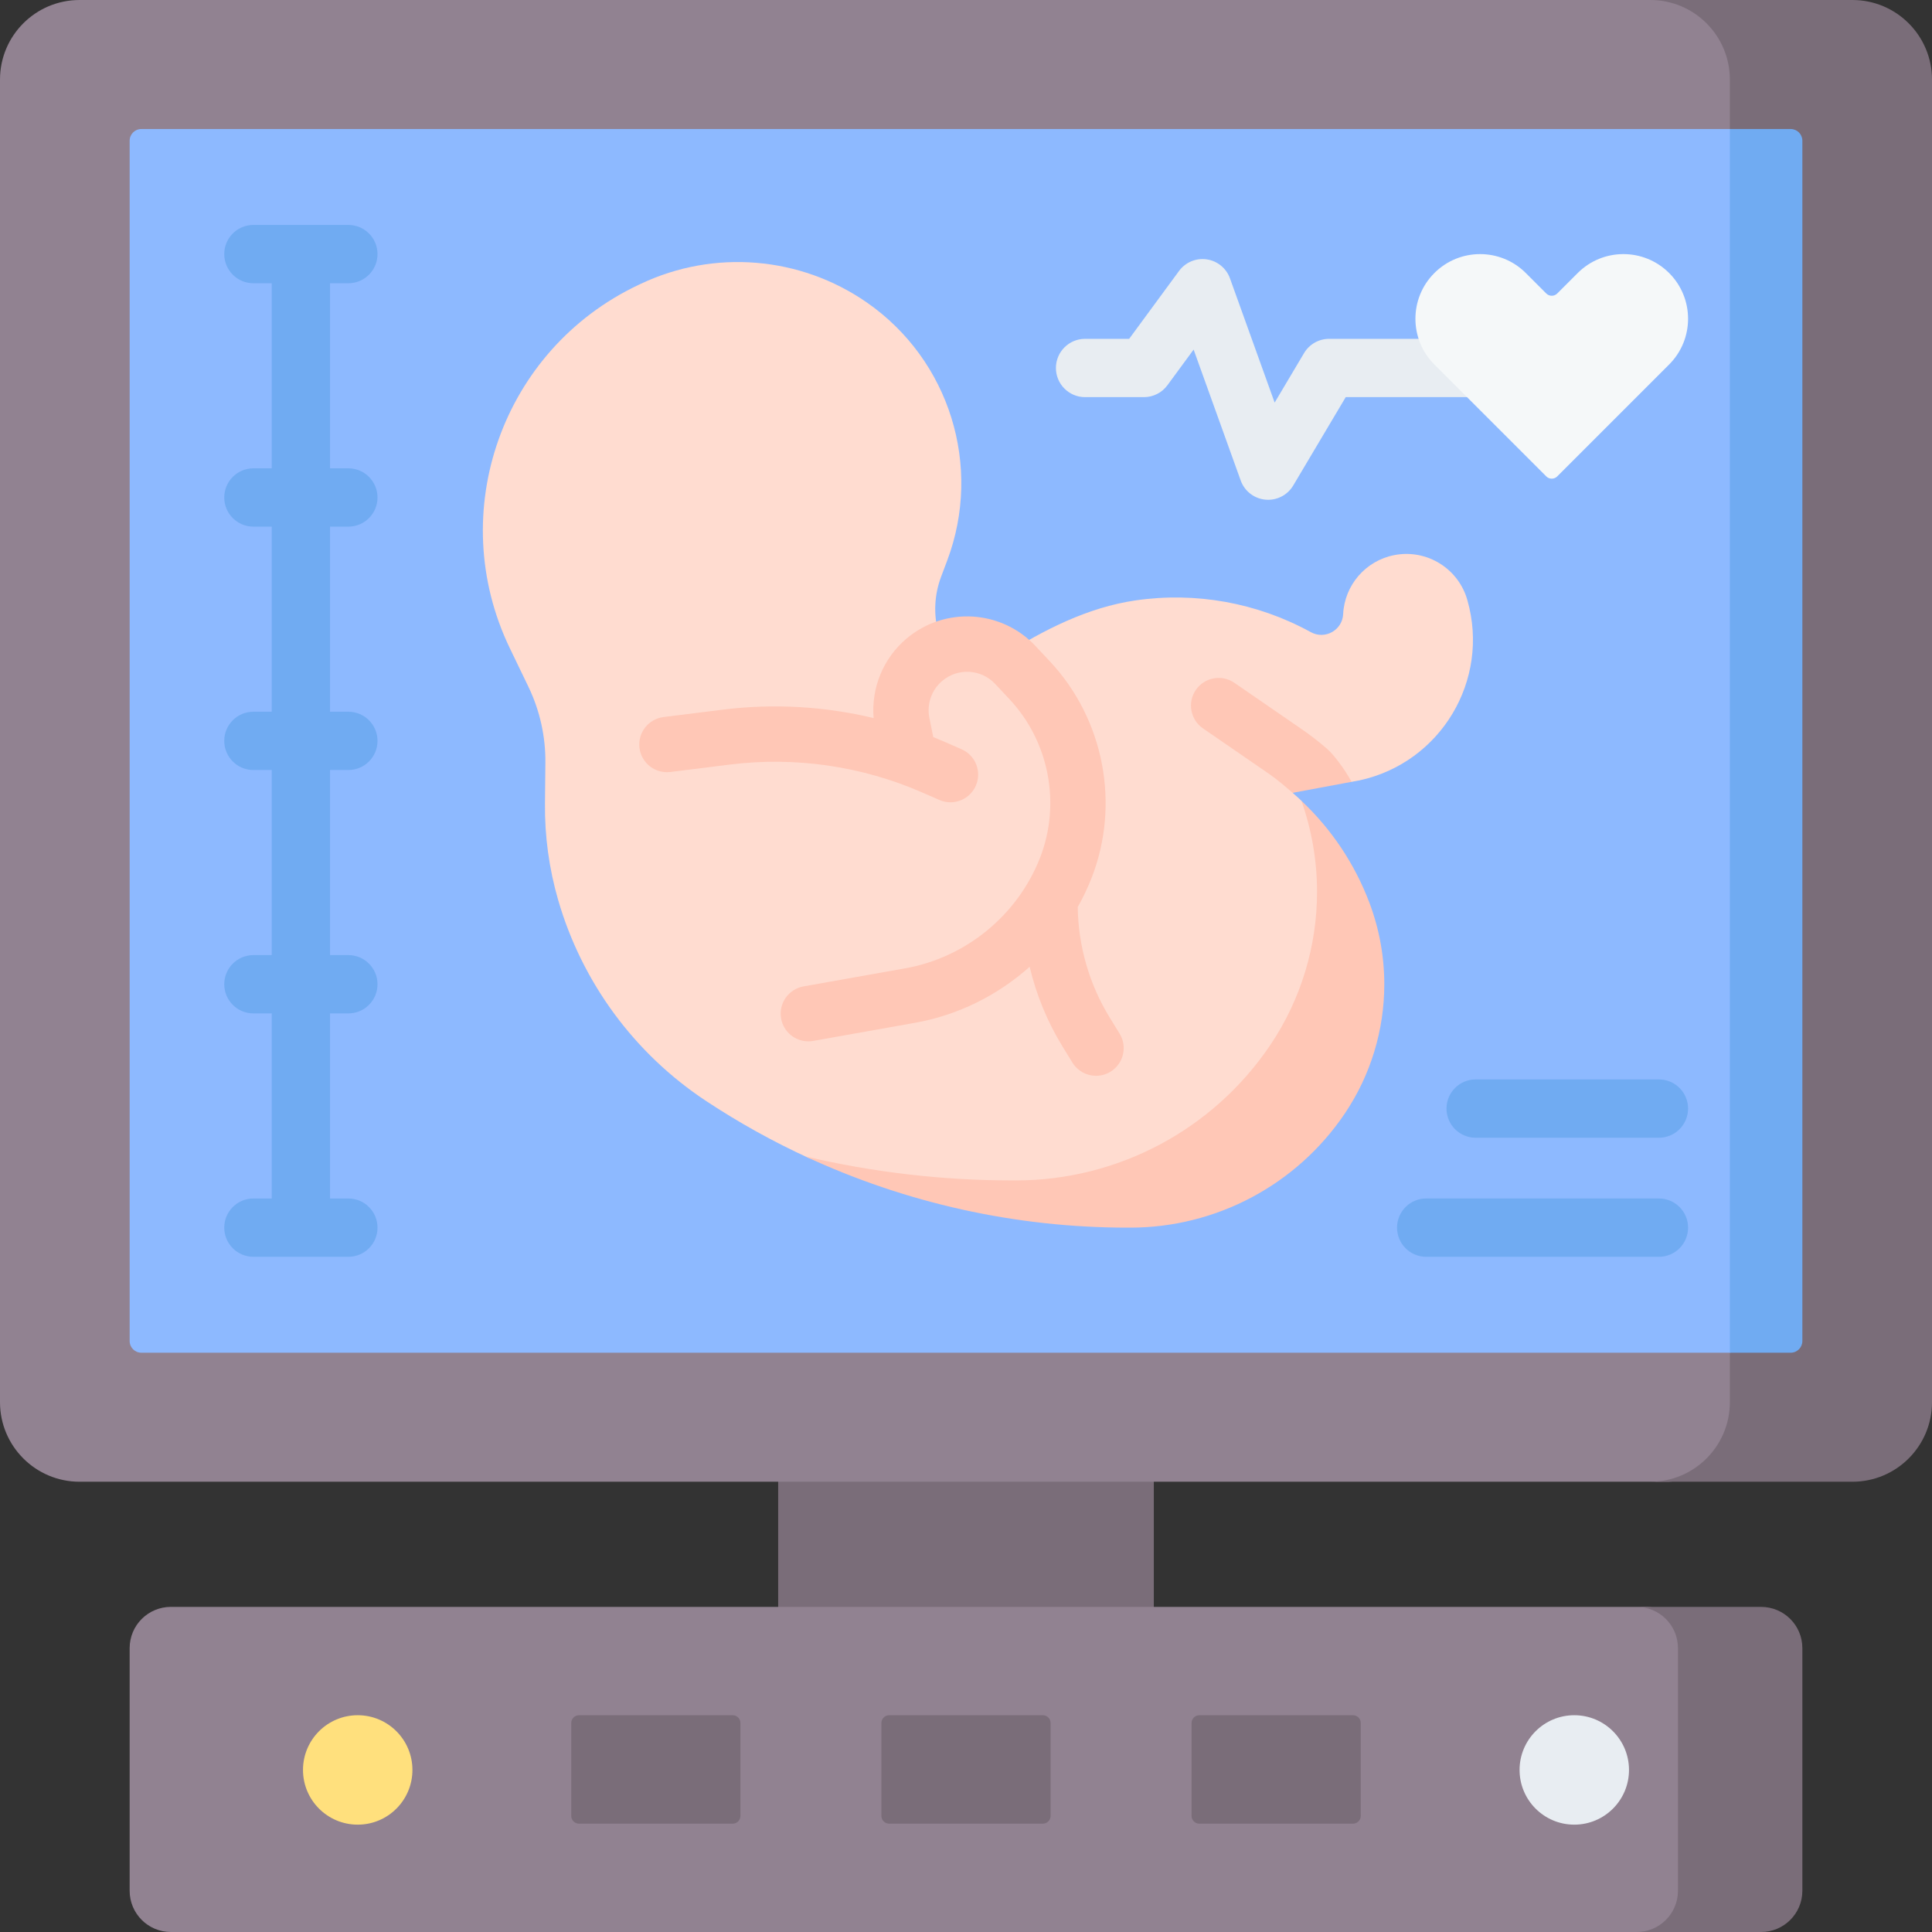 <?xml version="1.0" encoding="UTF-8"?>
<svg xmlns="http://www.w3.org/2000/svg" id="Capa_1" height="512" viewBox="0 0 512 512" width="512">
  <rect x="0" y="0" width="512" height="512" fill="#333333" stroke="none"/>
  <g>
    <path d="m206.226 384.531h99.548v49.457h-99.548z" fill="#7a6d79"></path>
    <path d="m484.279 389.829-42.125 2.846h-421.063c-11.648.001-21.091-9.442-21.091-21.091v-350.493c0-11.648 9.443-21.091 21.091-21.091h422.807l40.186 5.579c11.648 0 21.091 9.443 21.091 21.091l.194 342.068c.001 11.649-9.442 21.091-21.09 21.091z" fill="#918291"></path>
    <path d="m512 21.088v350.499c0 11.651-9.447 21.088-21.088 21.088h-53.569c11.641 0 21.088-9.436 21.088-21.088v-350.499c0-11.641-9.447-21.088-21.088-21.088h53.569c11.641 0 21.088 9.447 21.088 21.088z" fill="#7a6d79"></path>
    <path d="m34.359 355.391v-318.106c0-1.707 1.384-3.091 3.091-3.091h420.981l14.696 2.571c1.707 0 3.091 1.384 3.091 3.091l-3.618 311.817c0 1.707-1.384 3.091-3.091 3.091l-11.077 3.717h-420.982c-1.707 0-3.091-1.384-3.091-3.09z" fill="#8db9ff"></path>
    <path d="m477.643 37.282v318.11c0 1.71-1.391 3.091-3.091 3.091h-16.122v-324.291h16.122c1.701 0 3.091 1.39 3.091 3.09z" fill="#70abf2"></path>
    <g>
      <path d="m249.741 171.957c5.324-2.144 11.439-1.547 16.264 1.669 10.584-6.691 22.265-12.671 34.915-14.512 15.894-2.313 32.109.59 46.213 8.275l.281.153c3.74 2.038 8.324-.534 8.534-4.788.381-7.707 5.967-14.161 13.54-15.642 8.604-1.683 17.053 3.539 19.395 11.987 6.019 21.161-7.066 43.012-28.561 47.698 0 0-.832.155-2.135.398-9.142-1.691-15.631 2.911-15.631 2.911.798.689 1.581 1.394 2.347 2.116 6.697 8.887 11.784 17.248 15.673 27.53 7.032 18.591 4.646 37.263-6.467 53.742-12.75 18.905-31.606 25.317-54.409 25.317h-.723c-29.277 0-57.093-2.394-84.648-11.924-9.412-4.318-18.517-9.369-27.228-15.127-18.97-12.539-32.86-31.417-39.186-53.259-2.404-8.302-3.581-16.91-3.493-25.553l.11-10.784c.071-6.983-1.47-13.888-4.503-20.178l-4.907-10.176c-17.351-35.98-2.068-79.207 34.042-96.286l.676-.32c19.41-9.18 42.245-7.29 59.881 4.957 21.918 15.221 30.697 43.385 21.307 68.364l-1.631 4.338c-1.789 4.76-2.036 9.962-.705 14.87l1.051 4.227z" fill="#ffdcd0"></path>
      <path d="m366.853 260.846c0 12.051-3.551 23.995-10.467 34.256-6.378 9.449-14.888 17.01-24.67 22.205-9.762 5.194-20.796 8.031-32.201 8.031h-.724c-29.609 0-58.73-6.495-85.365-18.879 17.91 4.206 36.339 6.368 54.924 6.368h.851c13.518 0 26.596-3.355 38.178-9.518 11.582-6.162 21.676-15.123 29.238-26.332 8.197-12.159 12.413-26.332 12.413-40.614 0-8.119-1.36-16.277-4.138-24.131 7.933 7.454 14.105 16.668 17.998 26.949 2.653 7.022 3.963 14.358 3.963 21.665z" fill="#ffc7b6"></path>
      <g>
        <path d="m358.187 207.193-15.631 2.915c-1.771-1.536-4.128-3.561-6.055-4.891l-17.705-12.188c-3.336-2.299-4.177-6.867-1.878-10.202s6.867-4.177 10.202-1.878l17.705 12.188c2.357 1.624 4.666 3.404 6.837 5.282 1.604 1.379 4.51 5.096 6.525 8.774z" fill="#ffc7b6"></path>
      </g>
      <path d="m296.702 273.916-2.583-4.197c-5.44-8.841-8.368-18.969-8.507-29.338 1.385-2.458 2.612-5.019 3.653-7.677 7.661-19.559 3.331-42.103-11.031-57.431l-3.794-4.05c-9.06-9.67-24.082-10.544-34.203-1.992-6.183 5.225-9.38 13.092-8.719 21.061-13.023-3.118-26.556-3.902-39.944-2.23l-15.733 1.964c-4.02.502-6.872 4.168-6.371 8.189s4.175 6.865 8.189 6.371l15.732-1.964c17.355-2.167 34.993.389 51.016 7.393l4.539 1.984c.956.418 1.953.616 2.934.616 2.828 0 5.522-1.644 6.726-4.401 1.623-3.713-.072-8.037-3.785-9.66l-4.538-1.983c-.981-.429-1.969-.835-2.961-1.235l-1.034-5.113c-.726-3.639.585-7.388 3.419-9.784 4.15-3.508 10.31-3.149 14.025.816l3.795 4.051c10.514 11.223 13.685 27.728 8.076 42.048-5.949 15.188-19.623 26.398-35.683 29.254l-26.984 4.799c-3.989.71-6.648 4.518-5.938 8.507.631 3.555 3.725 6.053 7.214 6.053.426 0 .859-.038 1.293-.115l26.984-4.799c11.421-2.031 21.916-7.29 30.378-14.851 1.762 7.454 4.701 14.616 8.756 21.206l2.584 4.198c1.385 2.252 3.79 3.492 6.254 3.492 1.312 0 2.64-.352 3.838-1.089 3.452-2.123 4.528-6.642 2.403-10.093z" fill="#ffc7b6"></path>
    </g>
    <path d="m92.317 139.564c4.268 0 7.726-3.459 7.726-7.726s-3.459-7.726-7.726-7.726h-4.855v-49.047h4.855c4.268 0 7.726-3.459 7.726-7.726s-3.459-7.726-7.726-7.726h-25.162c-4.268 0-7.726 3.459-7.726 7.726s3.459 7.726 7.726 7.726h4.854v49.047h-4.854c-4.268 0-7.726 3.459-7.726 7.726s3.459 7.726 7.726 7.726h4.854v49.047h-4.854c-4.268 0-7.726 3.459-7.726 7.726s3.459 7.726 7.726 7.726h4.854v49.047h-4.854c-4.268 0-7.726 3.459-7.726 7.726s3.459 7.726 7.726 7.726h4.854v49.047h-4.854c-4.268 0-7.726 3.459-7.726 7.726s3.459 7.726 7.726 7.726h25.162c4.268 0 7.726-3.459 7.726-7.726s-3.459-7.726-7.726-7.726h-4.855v-49.047h4.855c4.268 0 7.726-3.459 7.726-7.726s-3.459-7.726-7.726-7.726h-4.855v-49.047h4.855c4.268 0 7.726-3.459 7.726-7.726s-3.459-7.726-7.726-7.726h-4.855v-49.047z" fill="#70abf2"></path>
    <g>
      <path d="m336.072 132.449c-.245 0-.491-.012-.738-.035-2.977-.285-5.522-2.262-6.534-5.076l-12.478-34.694-6.946 9.452c-1.456 1.981-3.768 3.151-6.226 3.151h-15.594c-4.268 0-7.726-3.459-7.726-7.726s3.459-7.726 7.726-7.726h11.683l13.218-17.988c1.691-2.301 4.519-3.482 7.337-3.071 2.825.41 5.193 2.345 6.16 5.031l11.842 32.926 7.793-13.118c1.392-2.343 3.917-3.78 6.643-3.78h45.127c4.268 0 7.726 3.459 7.726 7.726s-3.459 7.726-7.726 7.726h-40.73l-13.915 23.423c-1.402 2.357-3.935 3.779-6.642 3.779z" fill="#e8edf2"></path>
    </g>
    <g>
      <g>
        <path d="m439.632 333.063h-61.675c-4.268 0-7.726-3.459-7.726-7.726s3.459-7.726 7.726-7.726h61.675c4.268 0 7.726 3.459 7.726 7.726s-3.458 7.726-7.726 7.726z" fill="#70abf2"></path>
      </g>
      <g>
        <path d="m439.632 301.511h-48.567c-4.268 0-7.726-3.459-7.726-7.726s3.459-7.726 7.726-7.726h48.567c4.268 0 7.726 3.459 7.726 7.726 0 4.266-3.458 7.726-7.726 7.726z" fill="#70abf2"></path>
      </g>
    </g>
    <path d="m461.481 510.07-23.691 1.93h-392.507c-6.033 0-10.924-4.891-10.924-10.924v-64.31c0-6.033 4.891-10.924 10.924-10.924h391.344l25.597 2.683c6.033 0 10.924 4.891 10.924 10.924l-.743 59.697c-.001 6.034-4.891 10.924-10.924 10.924z" fill="#918291"></path>
    <g fill="#7a6d79">
      <path d="m477.643 436.766v64.314c0 6.027-4.893 10.92-10.93 10.92h-32.966c6.037 0 10.93-4.893 10.93-10.92v-64.314c0-6.037-4.893-10.92-10.93-10.92h32.966c6.037 0 10.93 4.883 10.93 10.92z"></path>
      <path d="m276.36 483.292h-40.72c-1.138 0-2.06-.922-2.06-2.06v-24.62c0-1.138.922-2.06 2.06-2.06h40.719c1.138 0 2.06.922 2.06 2.06v24.62c.001 1.137-.921 2.06-2.059 2.06z"></path>
      <path d="m194.164 483.292h-40.719c-1.138 0-2.06-.922-2.06-2.06v-24.62c0-1.138.922-2.06 2.06-2.06h40.719c1.138 0 2.06.922 2.06 2.06v24.62c0 1.137-.922 2.06-2.06 2.06z"></path>
      <path d="m358.555 483.292h-40.719c-1.138 0-2.06-.922-2.06-2.06v-24.62c0-1.138.922-2.06 2.06-2.06h40.719c1.138 0 2.06.922 2.06 2.06v24.62c.001 1.137-.922 2.06-2.06 2.06z"></path>
    </g>
    <circle cx="94.798" cy="469.051" fill="#ffe07d" r="14.5"></circle>
    <circle cx="417.202" cy="469.051" fill="#e8edf2" r="14.5"></circle>
    <path d="m418.105 72.358-5.418 5.418c-.805.805-2.109.805-2.914 0l-5.418-5.418c-6.692-6.692-17.542-6.692-24.235 0-6.692 6.692-6.692 17.542 0 24.235l29.652 29.652c.805.805 2.109.805 2.914 0l29.652-29.652c6.692-6.692 6.692-17.542 0-24.235-6.691-6.693-17.541-6.693-24.233 0z" fill="#f5f8f9"></path>
  </g>
</svg>
